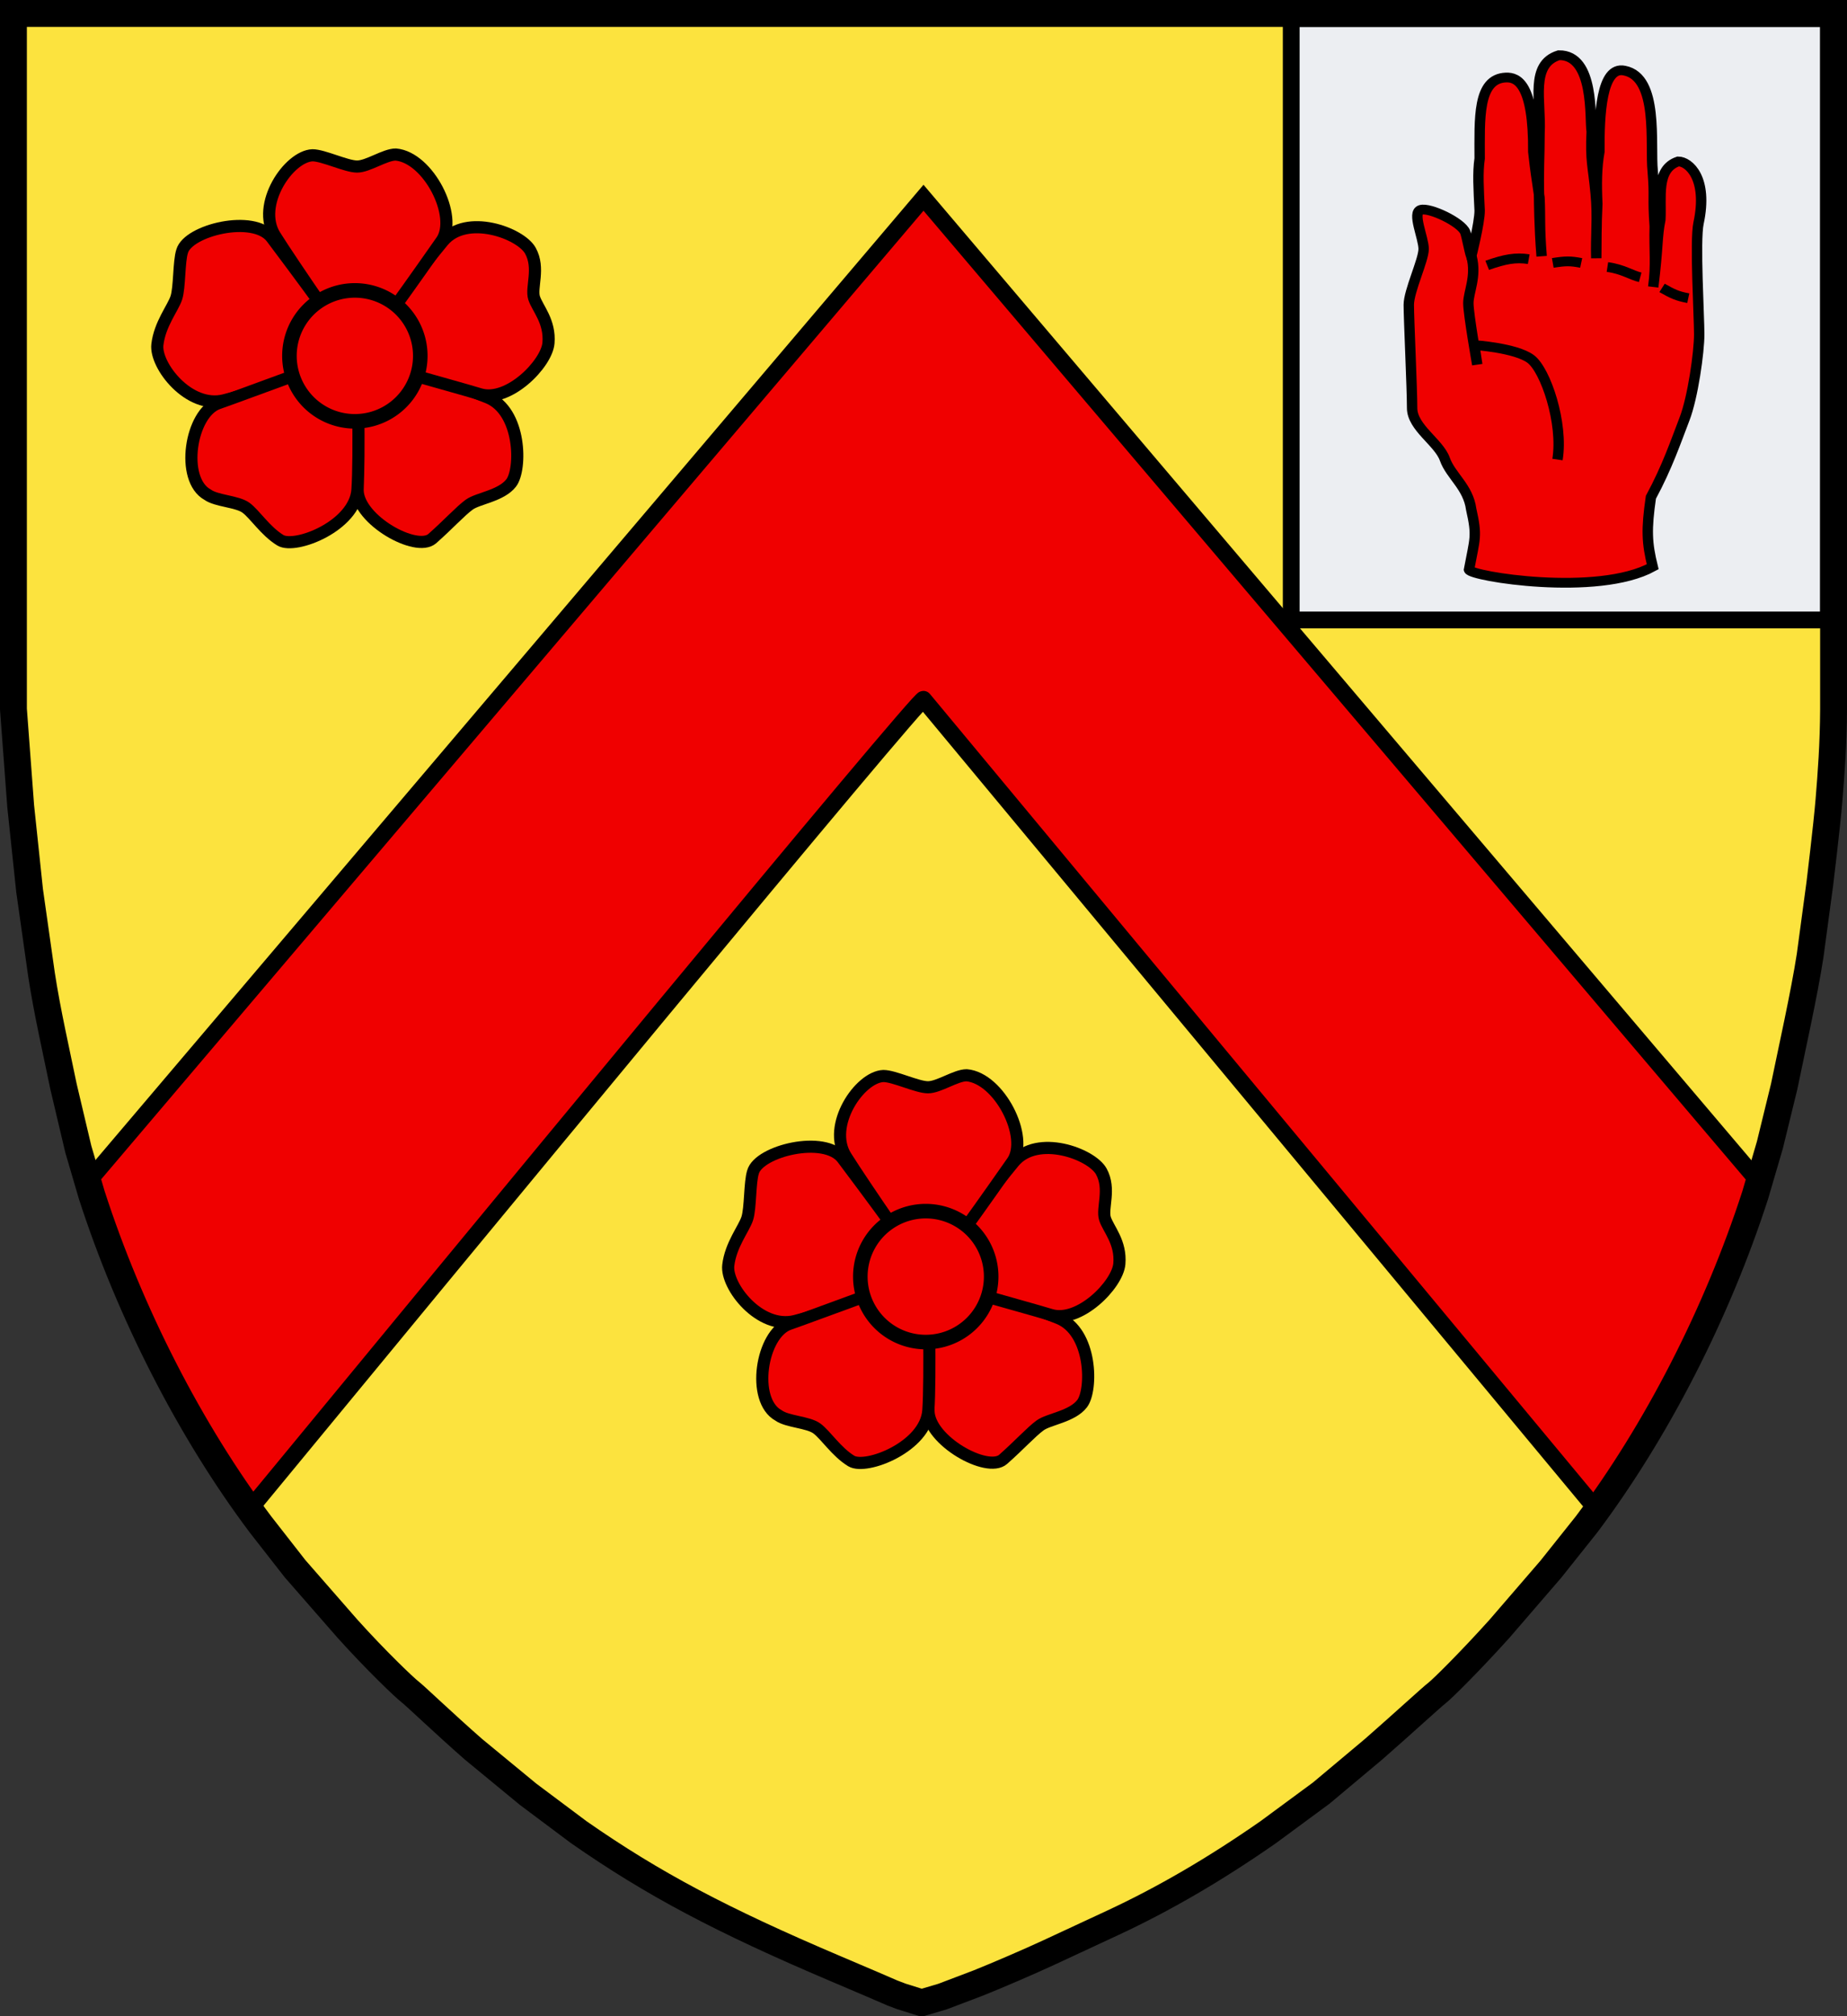 <?xml version="1.0" encoding="UTF-8" standalone="no"?>
<!-- Created with Inkscape (http://www.inkscape.org/) -->
<svg
   xmlns:dc="http://purl.org/dc/elements/1.1/"
   xmlns:cc="http://creativecommons.org/ns#"
   xmlns:rdf="http://www.w3.org/1999/02/22-rdf-syntax-ns#"
   xmlns:svg="http://www.w3.org/2000/svg"
   xmlns="http://www.w3.org/2000/svg"
   xmlns:xlink="http://www.w3.org/1999/xlink"
   xmlns:sodipodi="http://sodipodi.sourceforge.net/DTD/sodipodi-0.dtd"
   xmlns:inkscape="http://www.inkscape.org/namespaces/inkscape"
   width="550"
   height="600"
   id="svg2"
   sodipodi:version="0.32"
   inkscape:version="0.46"
   version="1.0"
   sodipodi:docname="Makeléer.svg"
   inkscape:output_extension="org.inkscape.output.svg.inkscape">
  <rect width="100%" height="100%" fill="#333333" stroke="none"/>
  <defs
     id="defs4" />
  <sodipodi:namedview
     id="base"
     pagecolor="#ffffff"
     bordercolor="#666666"
     borderopacity="1.0"
     gridtolerance="10000"
     guidetolerance="10"
     objecttolerance="10"
     inkscape:pageopacity="0.0"
     inkscape:pageshadow="2"
     inkscape:zoom="1"
     inkscape:cx="433.30518"
     inkscape:cy="273.14996"
     inkscape:document-units="px"
     inkscape:current-layer="layer3"
     showgrid="false"
     inkscape:window-width="1440"
     inkscape:window-height="879"
     inkscape:window-x="0"
     inkscape:window-y="0" />
  <g
     inkscape:groupmode="layer"
     id="layer3"
     inkscape:label="Shield"
     style="display:inline">
    <path
       style="fill:#fce33e;fill-opacity:1;stroke:none;stroke-width:8;stroke-miterlimit:4;stroke-dasharray:none;stroke-opacity:1"
       d="M 265.725,593.09 C 264.365,592.479 256.852,589.264 249.03,585.946 C 214.816,571.431 194.326,560.555 172.357,545.247 L 157.25,533.948 L 140.967,520.543 C 132.204,512.879 123.703,504.706 122.075,503.455 C 120.448,502.205 112.079,494.248 103.478,484.698 L 87.839,466.805 L 77.527,453.603 C 56.687,425.858 38.655,390.668 27.329,355.642 L 23.315,341.965 L 18.922,323.397 C 16.809,313.088 14.066,301.177 12.363,290.042 L 8.815,265.043 L 6.163,239.942 L 4,211 L 4,4 L 546,4 L 546,211 C 545.949,221.516 545.278,230.222 544.642,238.013 C 544.006,245.804 541.913,262.93 541.913,262.93 L 539.017,284.408 C 537.314,295.543 533.391,313.088 531.278,323.397 L 527.036,340.733 L 522.671,355.642 C 511.345,390.668 493.313,425.858 472.473,453.603 L 461.809,466.981 L 446.522,484.698 C 437.921,494.248 429.552,502.557 427.925,503.807 C 426.297,505.058 417.796,512.879 409.033,520.543 L 393.453,533.596 L 377.643,545.243 C 361.834,556.254 346.641,565.103 331.268,572.253 C 326.507,574.467 317.996,578.422 312.356,581.041 C 306.715,583.66 297.285,587.73 291.401,590.085 L 280.703,594.146 L 274.451,596 L 268.418,594.112 L 265.725,593.09 z"
       id="path2384"
       sodipodi:nodetypes="cscccsccccccccccccczccccccccscccssccccc" />
    <use
       x="0"
       y="0"
       xlink:href="#layer1"
       id="use2485"
       transform="matrix(1,0,0,1,340,1.1e-6)"
       width="550"
       height="600" />
    <path
       style="fill:#eceef2;fill-opacity:1;fill-rule:evenodd;stroke:#000000;stroke-width:5;stroke-linecap:butt;stroke-linejoin:miter;stroke-miterlimit:4;stroke-dasharray:none;stroke-opacity:1"
       d="M 384.5,5.5 L 384.5,184.5 L 544.5,184.5 L 544.5,5.5 L 384.5,5.5 z"
       id="path2489"
       sodipodi:nodetypes="ccccc" />
    <path
       style="fill:#f00000;fill-opacity:1;stroke:#000000;stroke-width:5;stroke-miterlimit:4;stroke-dasharray:none;stroke-opacity:1"
       d="M 275 58.844 L 26.188 351.719 L 27.344 355.656 C 38.08 388.858 54.845 422.171 74.312 449.188 C 134.976 375.569 275 205.892 275 208.125 L 475.562 449.375 C 495.086 422.326 511.896 388.933 522.656 355.656 L 523.781 351.781 L 275 58.844 z "
       id="path3512" />
    <path
       style="fill:none;fill-opacity:1;stroke:#000000;stroke-width:8;stroke-miterlimit:4;stroke-dasharray:none;stroke-opacity:1;display:inline"
       d="M 265.725,593.09 C 264.365,592.479 256.852,589.264 249.03,585.946 C 214.816,571.431 194.326,560.555 172.357,545.247 L 157.25,533.948 L 140.967,520.543 C 132.204,512.879 123.703,504.706 122.075,503.455 C 120.448,502.205 112.079,494.248 103.478,484.698 L 87.839,466.805 L 77.527,453.603 C 56.687,425.858 38.655,390.668 27.329,355.642 L 23.315,341.965 L 18.922,323.397 C 16.809,313.088 14.066,301.177 12.363,290.042 L 8.815,265.043 L 6.163,239.942 L 4,211 L 4,4 L 546,4 L 546,211 C 545.949,221.516 545.278,230.222 544.642,238.013 C 544.006,245.804 541.913,262.93 541.913,262.93 L 539.017,284.408 C 537.314,295.543 533.391,313.088 531.278,323.397 L 527.036,340.733 L 522.671,355.642 C 511.345,390.668 493.313,425.858 472.473,453.603 L 461.809,466.981 L 446.522,484.698 C 437.921,494.248 429.552,502.557 427.925,503.807 C 426.297,505.058 417.796,512.879 409.033,520.543 L 393.453,533.596 L 377.643,545.243 C 361.834,556.254 346.641,565.103 331.268,572.253 C 326.507,574.467 317.996,578.422 312.356,581.041 C 306.715,583.66 297.285,587.73 291.401,590.085 L 280.703,594.146 L 274.451,596 L 268.418,594.112 L 265.725,593.09 z"
       id="path3368"
       sodipodi:nodetypes="cscccsccccccccccccczccccccccscccssccccc" />
    <g
       id="g3300"
       inkscape:label="Shield"
       style="display:none"
       transform="translate(0.602,3.365)">
      <path
         style="fill:#000000"
         d="M 265.154,597.889 C 263.772,597.27 256.144,594.009 248.202,590.644 C 213.461,575.923 192.655,564.892 170.348,549.367 L 155.008,537.907 L 138.474,524.311 C 129.576,516.539 120.944,508.249 119.292,506.981 C 117.639,505.713 109.141,497.643 100.408,487.957 L 84.529,469.81 L 74.057,456.421 C 52.897,428.281 34.587,392.59 23.087,357.068 L 19.011,343.196 L 14.753,324.364 C 12.607,313.909 10.33,301.829 8.601,290.535 L 5.1,265.181 L 2.508,239.723 L 0.452,212.302 L -0.075,107.794 L -0.602,0.429 L 274.571,0.429 L 549.745,0.429 L 549.723,198.002 L 548.839,222.6 L 547.14,242.249 L 544.579,263.038 L 541.435,284.821 C 539.706,296.114 536.536,313.909 534.39,324.364 L 530.489,341.946 L 526.056,357.068 C 514.556,392.59 496.246,428.281 475.086,456.421 L 464.257,469.988 L 448.735,487.957 C 440.002,497.643 431.504,506.07 429.851,507.338 C 428.199,508.606 419.567,516.539 410.669,524.311 L 394.849,537.55 L 378.795,549.362 C 362.742,560.53 347.315,569.505 331.706,576.756 C 326.872,579.002 318.23,583.013 312.502,585.669 C 306.775,588.326 297.2,592.453 291.225,594.841 L 280.362,598.961 L 274.013,600.841 L 267.888,598.926 L 265.154,597.889 z"
         id="path3425" />
      <path
         style="fill:#386eae;fill-opacity:1"
         d="M 286.267,588.769 C 289.849,587.149 295.605,584.553 299.058,583.001 C 333.051,567.723 347.822,559.8 371.298,544.248 L 385.776,534.3 L 404.574,518.733 C 427.9,498.974 440.103,486.635 459.801,462.891 C 465.762,455.706 484.275,429.496 484.275,428.241 C 484.275,427.918 486.593,423.871 489.427,419.246 C 503.23,396.723 519.249,355.859 525.268,327.814 C 527.115,319.213 530.56,298.088 534.607,270.553 L 537.077,253.748 L 539.788,221.919 L 540.714,189.018 L 540.747,99.08 L 540.781,9.142 L 274.571,9.142 L 8.361,9.142 L 8.395,99.08 L 8.429,189.018 L 9.712,220.669 L 12.602,253.391 L 17.036,289.303 C 21.083,316.838 22.028,319.213 23.875,327.814 C 29.894,355.859 45.913,396.723 59.716,419.246 C 62.55,423.871 64.868,427.918 64.868,428.241 C 64.868,429.496 83.381,455.706 89.342,462.891 C 109.04,486.635 121.243,498.974 144.569,518.733 L 166.403,536.621 L 183.738,548.534 C 207.483,564.264 215.382,567.357 251.341,583.571 C 255.485,585.439 261.135,588.015 263.898,589.296 L 268.831,591.401 L 274.159,593.5 L 279.755,591.492 L 286.267,588.769 z"
         id="path4964" />
    </g>
    <g
       style="display:inline"
       inkscape:r_cy="true"
       inkscape:r_cx="true"
       id="layer1"
       inkscape:label="Ebene 1"
       transform="matrix(0.158,0,0,0.158,29.83,42.018)">
      <path
         sodipodi:nodetypes="cszsssz"
         id="petale3"
         d="M 774.558,643.754 C 755.669,668.066 712.103,672.527 695.513,684.58 C 678.924,696.633 655.714,722.231 625.849,748.524 C 595.985,774.818 486.246,713.508 485.228,657.593 C 484.221,602.235 480.051,393.923 486.609,395.845 C 503.903,400.914 673.149,459.653 730.177,482.642 C 793.785,508.283 794.558,618.011 774.558,643.754 z"
         style="fill:#f00000;fill-opacity:1;stroke:#000000;stroke-width:22.852;stroke-linecap:round;stroke-linejoin:miter;stroke-miterlimit:4;stroke-opacity:1"
         inkscape:r_cx="true"
         inkscape:r_cy="true" />
      <path
         inkscape:r_cy="true"
         inkscape:r_cx="true"
         style="fill:#f00000;fill-opacity:1;stroke:#000000;stroke-width:22.852;stroke-linecap:round;stroke-linejoin:miter;stroke-miterlimit:4;stroke-opacity:1"
         d="M 810.791,206.165 C 829.232,239.337 811.501,275.81 817.837,295.312 C 824.174,314.815 848.318,339.544 844.893,380.215 C 841.579,419.571 769.112,492.793 715.886,476.563 C 662.659,460.333 474.825,410.411 478.679,404.768 C 488.844,389.887 606.758,235.374 646.244,188.24 C 690.286,135.669 792.351,172.992 810.791,206.165 z"
         id="petale2"
         sodipodi:nodetypes="cszzssz" />
      <path
         sodipodi:nodetypes="cscsssc"
         id="petale1"
         d="M 400.097,26.539 C 420.603,26.539 463.737,47.753 484.243,47.753 C 504.749,47.753 536.569,25.125 557.075,25.125 C 618.628,30.417 675.384,141.926 643.342,187.76 C 611.618,233.138 487.712,409.545 483.536,404.134 C 472.524,389.868 362.011,229.979 329.386,177.86 C 292.998,119.729 355.505,28.376 400.097,26.539 z"
         style="fill:#f00000;fill-opacity:1;stroke:#000000;stroke-width:22.852;stroke-linecap:round;stroke-linejoin:miter;stroke-miterlimit:4;stroke-opacity:1"
         inkscape:r_cx="true"
         inkscape:r_cy="true" />
      <path
         sodipodi:nodetypes="czcsssz"
         id="petale5"
         d="M 107.795,383.282 C 112.26,344.489 137.264,314.353 143.601,294.85 C 149.937,275.348 148.15,226.779 154.487,207.277 C 165.562,167.513 289.52,137.185 323.208,181.823 C 356.562,226.017 488.758,403.351 482.322,405.651 C 465.351,411.715 293.279,473.068 233.629,487.99 C 167.098,504.634 103.281,422.495 107.795,383.282 z"
         style="fill:#f00000;fill-opacity:1;stroke:#000000;stroke-width:22.852;stroke-linecap:round;stroke-linejoin:miter;stroke-miterlimit:4;stroke-opacity:1"
         inkscape:r_cx="true"
         inkscape:r_cy="true" />
      <path
         inkscape:r_cy="true"
         inkscape:r_cx="true"
         style="fill:#f00000;fill-opacity:1;stroke:#000000;stroke-width:22.852;stroke-linecap:round;stroke-linejoin:miter;stroke-miterlimit:4;stroke-opacity:1"
         d="M 339.581,751.623 C 311.5,734.557 291.247,702.334 274.657,690.281 C 258.067,678.228 219.024,677.83 202.434,665.777 C 150.554,637.275 169.868,511.727 222.731,493.481 C 275.069,475.416 484.507,395.546 484.705,402.377 C 485.229,420.391 489.14,594.904 484.899,656.245 C 480.169,724.663 367.662,768.689 339.581,751.623 z"
         id="petale4"
         sodipodi:nodetypes="cscsssz" />
      <path
         transform="matrix(0.9,0,0,0.9,48,53.34)"
         inkscape:r_cy="true"
         inkscape:r_cx="true"
         d="M 617,390 A 137,137 0 1 1 343,390 A 137,137 0 1 1 617,390 z"
         sodipodi:ry="137"
         sodipodi:rx="137"
         sodipodi:cy="390"
         sodipodi:cx="480"
         id="path1365"
         style="fill:#f00000;fill-opacity:1;stroke:#000000;stroke-width:30.47;stroke-linecap:butt;stroke-miterlimit:4;stroke-dasharray:none;stroke-opacity:1"
         sodipodi:type="arc" />
    </g>
    <use
       x="0"
       y="0"
       xlink:href="#layer1"
       id="use2487"
       transform="translate(170,274)"
       width="550"
       height="600" />
    <g
       id="g3507"
       inkscape:label="Fond écu"
       style="display:inline"
       sodipodi:insensitive="true"
       transform="translate(838,-162)" />
    <g
       id="g2443"
       transform="matrix(0.658,0,0,0.618,669.995,-177.974)"
       style="display:inline">
      <path
         sodipodi:nodetypes="cssssssccccssscccccccccccccccccsccc"
         d="M -352.424,411.441 C -353.255,408.779 -354.448,401.689 -355.13,399.809 C -356.86,395.033 -371.266,387.707 -375.3,389.051 C -379.334,390.396 -373.955,402.498 -373.955,407.877 C -373.955,413.256 -380.678,428.047 -380.678,434.77 C -380.678,441.494 -379.172,475.057 -379.172,484.47 C -379.172,493.882 -367.07,500.978 -364.38,509.046 C -361.691,517.114 -353.785,522.439 -352.44,533.196 C -349.641,546.435 -350.747,546.968 -353.425,562.32 C -352.704,565.49 -295.224,575.478 -270.296,560.9 C -272.979,549.312 -273.219,543.017 -271.113,527.439 C -263.616,512.674 -259.703,500.203 -255.899,489.744 C -252.096,479.285 -249.243,457.478 -249.243,448.921 C -249.243,440.363 -251.259,403.917 -249.556,395.477 C -245.162,373.704 -253.998,365.723 -258.752,365.723 C -269.012,369.392 -266.258,383.21 -266.834,393.772 C -268.428,402.052 -267.79,406.759 -270.046,426.148 C -268.619,415.472 -269.687,408.245 -269.374,396.985 C -270.364,382.075 -269.278,383.565 -270.291,370.381 C -271.566,357.677 -267.378,325.196 -283.093,321.985 C -293.557,319.624 -294.548,343.37 -294.408,360.969 C -295.718,368.529 -295.76,376.882 -295.359,386.166 C -295.848,397.201 -295.755,402.057 -295.834,412.314 C -296.131,401.695 -295.05,392.711 -296.113,381.181 C -297.253,367.846 -298.552,365.746 -297.899,351.331 C -298.85,345.626 -296.419,314.296 -312.766,314.575 C -325.949,318.947 -320.744,336.601 -321.507,351.936 C -321.507,363.381 -322.092,370.841 -321.703,383.558 C -321.703,383.558 -321.646,397.428 -320.556,411.383 C -321.659,397.003 -321.087,392.716 -321.531,383.141 C -323.082,371.713 -323.191,371.951 -324.334,361.082 C -324.121,328.495 -331.504,325.086 -336.72,325.313 C -349.684,325.877 -348.605,345.28 -348.605,364.297 C -349.556,371.182 -349.081,378.844 -348.605,389.418 C -348.605,395.386 -352.424,411.441 -352.424,411.441 z"
         style="fill:#f00000;fill-opacity:1;fill-rule:evenodd;stroke:#000000;stroke-width:4.704;stroke-linecap:butt;stroke-linejoin:miter;stroke-miterlimit:4;stroke-dasharray:none;stroke-opacity:1"
         id="path2445" />
      <path
         id="path2451"
         d="M -345.188,415.747 C -337.275,412.78 -332.33,411.791 -326.396,412.78"
         style="fill:#ffffff;fill-opacity:1;fill-rule:evenodd;stroke:#000000;stroke-width:4.704;stroke-linecap:butt;stroke-linejoin:miter;stroke-miterlimit:4;stroke-dasharray:none;stroke-opacity:1" />
      <path
         id="path2453"
         d="M -315.516,414.591 C -309.582,413.602 -307.604,413.602 -302.659,414.591"
         style="fill:#ffffff;fill-opacity:1;fill-rule:evenodd;stroke:#000000;stroke-width:4.704;stroke-linecap:butt;stroke-linejoin:miter;stroke-miterlimit:4;stroke-dasharray:none;stroke-opacity:1" />
      <path
         id="path2455"
         d="M -290.79,416.569 C -283.867,417.558 -279.911,420.526 -275.955,421.515"
         style="fill:#ffffff;fill-opacity:1;fill-rule:evenodd;stroke:#000000;stroke-width:4.704;stroke-linecap:butt;stroke-linejoin:miter;stroke-miterlimit:4;stroke-dasharray:none;stroke-opacity:1" />
      <path
         id="path2457"
         d="M -266.064,426.627 C -261.119,429.594 -259.141,430.583 -254.196,431.572"
         style="fill:#ffffff;fill-opacity:1;fill-rule:evenodd;stroke:#000000;stroke-width:4.704;stroke-linecap:butt;stroke-linejoin:miter;stroke-miterlimit:4;stroke-dasharray:none;stroke-opacity:1" />
      <path
         id="path2459"
         d="M -352.268,411.545 C -349.935,421.236 -353.721,428.593 -353.721,433.971 C -353.721,439.35 -349.687,463.554 -349.687,463.554 L -351.032,454.141 C -351.032,454.141 -332.207,455.486 -325.483,460.865 C -318.76,466.244 -310.692,491.792 -313.381,509.273"
         style="fill:none;fill-opacity:1;fill-rule:evenodd;stroke:#000000;stroke-width:4.704;stroke-linecap:butt;stroke-linejoin:miter;stroke-miterlimit:4;stroke-dasharray:none;stroke-opacity:1" />
    </g>
  </g>
</svg>

